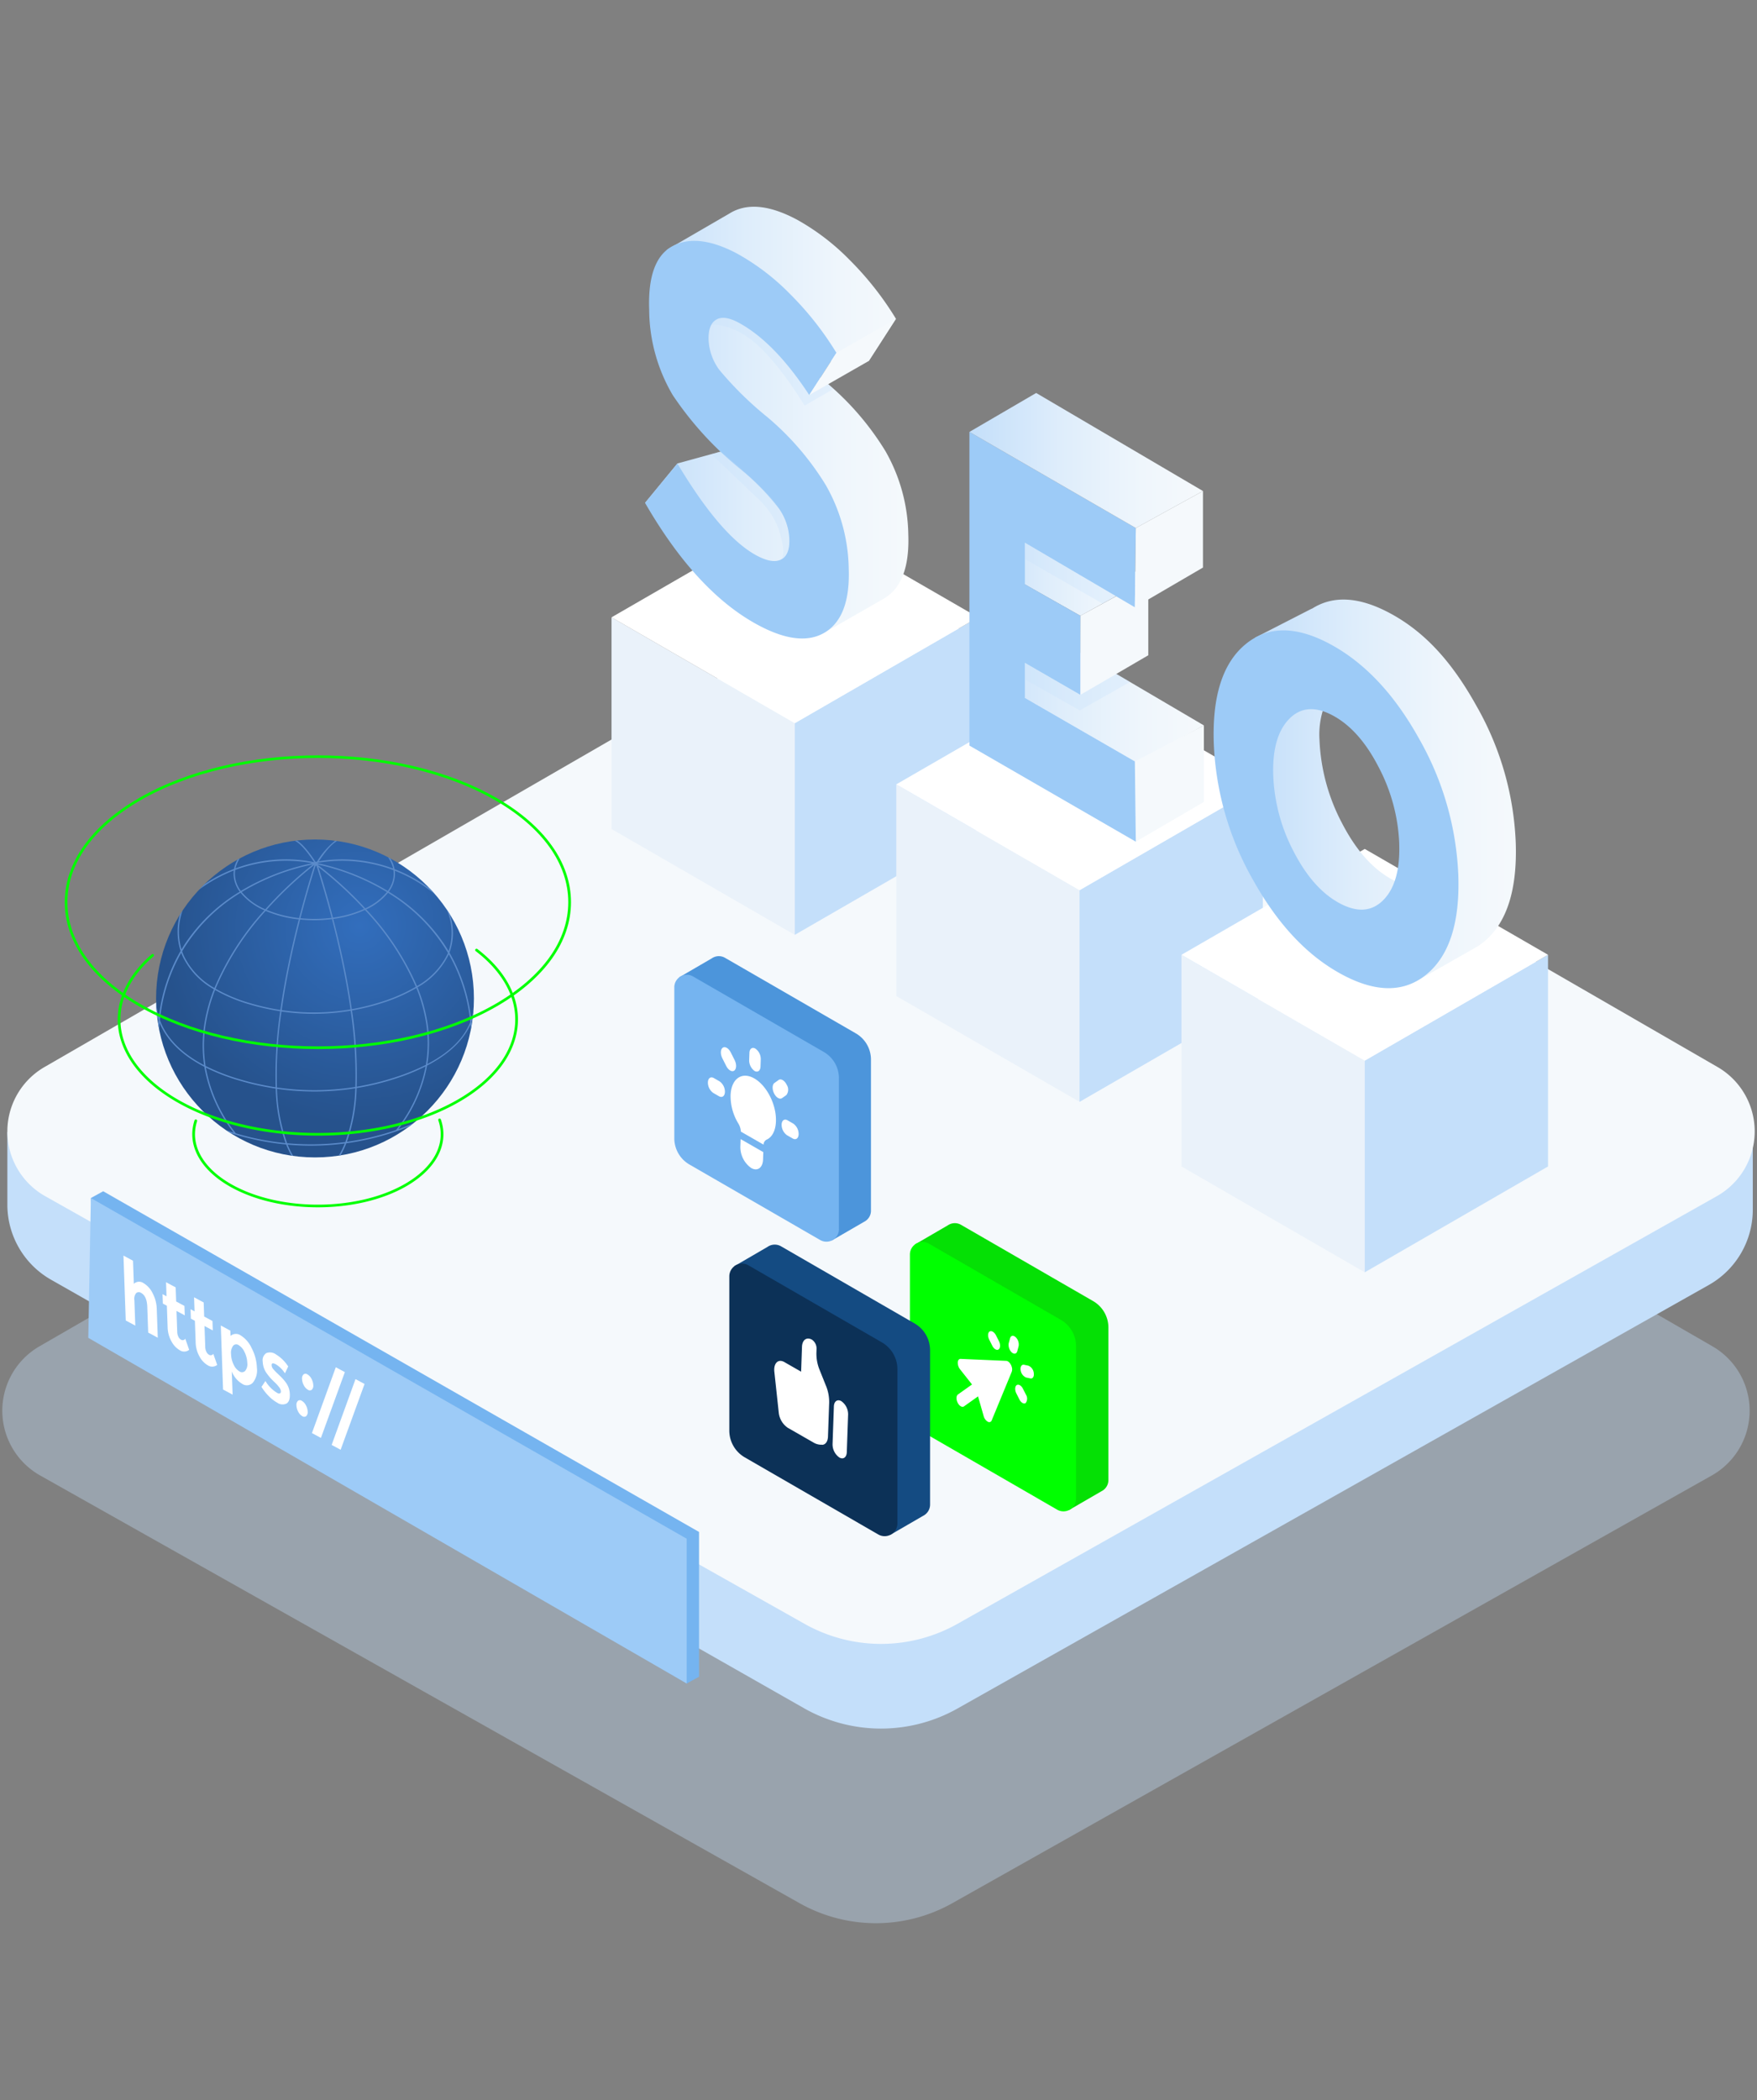 <svg id="Calque_1" data-name="Calque 1" xmlns="http://www.w3.org/2000/svg" xmlns:xlink="http://www.w3.org/1999/xlink" viewBox="0 0 385 460"><rect x="0" y="0" width="385" height="460" fill="#808080" stroke="none"/><defs><radialGradient id="Dégradé_sans_nom" cx="115.581" cy="1712.646" r="56.672" gradientTransform="translate(-36.826 -1509.835)" gradientUnits="userSpaceOnUse"><stop offset="0" stop-color="#326ebd"/><stop offset="0.766" stop-color="#26528c"/></radialGradient><linearGradient id="Dégradé_sans_nom_2" x1="554.954" y1="320.183" x2="612.665" y2="320.183" gradientTransform="matrix(1, 0, 0, -1, -413.61, 412.165)" gradientUnits="userSpaceOnUse"><stop offset="0" stop-color="#c4dffa"/><stop offset="0.385" stop-color="#deedfb"/><stop offset="0.735" stop-color="#eff6fc"/><stop offset="1" stop-color="#f5f9fc"/></linearGradient><linearGradient id="Dégradé_sans_nom_3" x1="626.232" y1="259.953" x2="677.407" y2="259.953" gradientTransform="matrix(1, 0, 0, -1, -413.609, 412.165)" gradientUnits="userSpaceOnUse"><stop offset="0.002" stop-color="#c4dffa"/><stop offset="0.386" stop-color="#deedfb"/><stop offset="0.736" stop-color="#eff6fc"/><stop offset="1" stop-color="#f5f9fc"/></linearGradient><linearGradient id="Dégradé_sans_nom_4" x1="628.505" y1="292.069" x2="665.055" y2="292.069" xlink:href="#Dégradé_sans_nom_3"/><linearGradient id="Dégradé_sans_nom_5" x1="626.032" y1="311.294" x2="677.206" y2="311.294" xlink:href="#Dégradé_sans_nom_3"/><linearGradient id="Dégradé_sans_nom_6" x1="59.403" y1="239.184" x2="117.071" y2="239.184" gradientTransform="matrix(1, 0, 0, -1, 215.1, 412.165)" xlink:href="#Dégradé_sans_nom_2"/></defs><rect width="385" height="460" fill="none"/><path d="M174.872,198.935,8.645,294.907A16.285,16.285,0,0,0,8.8,323.2l166.389,93.681a34.141,34.141,0,0,0,33.5,0l166.4-93.681a16.284,16.284,0,0,0,.153-28.293L209.015,198.935A34.143,34.143,0,0,0,174.872,198.935Z" fill="#c4dffa" opacity="0.37" style="isolation:isolate"/><path d="M175.979,169.337,1.611,247.993v15.869a18.923,18.923,0,0,0,9.568,16.451L176.3,374.25a34.146,34.146,0,0,0,33.5,0l164.643-92.781a18.928,18.928,0,0,0,9.634-16.489V251.393l-173.96-82.056A34.149,34.149,0,0,0,175.979,169.337Z" fill="#c4dffa"/><path d="M175.979,137.755,9.753,233.729a16.285,16.285,0,0,0,.154,28.293L176.3,355.7a34.146,34.146,0,0,0,33.5,0l166.4-93.682a16.285,16.285,0,0,0,.153-28.293L210.12,137.755A34.149,34.149,0,0,0,175.979,137.755Z" fill="#f5f9fc"/><polygon points="133.999 135.224 133.999 181.593 174.157 204.778 174.157 158.409 133.999 135.224" fill="#eaf2fa"/><polygon points="214.312 135.224 214.313 181.593 174.157 204.778 174.157 158.409 214.312 135.224" fill="#c4dffa"/><polygon points="174.157 158.409 214.313 135.224 174.157 112.04 133.999 135.224 174.157 158.409" fill="#fff"/><polygon points="196.4 171.808 196.4 218.177 236.556 241.361 236.556 194.992 196.4 171.808" fill="#eaf2fa"/><polygon points="276.713 171.808 276.713 218.177 236.556 241.361 236.556 194.992 276.713 171.808" fill="#c4dffa"/><polygon points="236.556 194.992 276.713 171.808 236.556 148.623 196.4 171.808 236.556 194.992" fill="#fff"/><polygon points="258.893 209.141 258.893 255.51 299.05 278.695 299.05 232.326 258.893 209.141" fill="#eaf2fa"/><polygon points="339.206 209.141 339.207 255.51 299.05 278.695 299.05 232.326 339.206 209.141" fill="#c4dffa"/><polygon points="299.05 232.326 339.207 209.141 299.05 185.957 258.893 209.141 299.05 232.326" fill="#fff"/><circle cx="69.025" cy="218.708" r="34.822" fill="url(#Dégradé_sans_nom)"/><path d="M103.759,221.178a12.759,12.759,0,0,1-.5,2.076,37.814,37.814,0,0,0-4.77-14.591,12.442,12.442,0,0,0,.067-8.407c-.221-.353-.447-.7-.681-1.05a12.74,12.74,0,0,1,.424,9.135c-.179-.3-.359-.6-.546-.893a38.576,38.576,0,0,0-11.747-11.622q-.4-.261-.807-.508a6.582,6.582,0,0,0,1.353-3.892,5.649,5.649,0,0,0-.046-.7,32.488,32.488,0,0,1,8.9,5.257q-.567-.659-1.165-1.287a32.738,32.738,0,0,0-7.779-4.313,6.666,6.666,0,0,0-.911-2.328c-.179-.1-.359-.191-.539-.284a6.7,6.7,0,0,1,1.124,2.488,31.891,31.891,0,0,0-8.3-1.895,31.18,31.18,0,0,0-7.974.295c.93-1.4,2.639-3.756,4.014-4.432-.151-.021-.3-.043-.453-.063a17.537,17.537,0,0,0-3.963,4.568l-.311.061c-.829-1.279-2.556-3.747-4.078-4.679-.166.019-.332.037-.5.058,1.461.621,3.349,3.286,4.266,4.688h-.021a30.262,30.262,0,0,0-9.017-.5,31.84,31.84,0,0,0-8.19,1.852,6.608,6.608,0,0,1,.932-2.184l-.5.278a6.592,6.592,0,0,0-.756,2.027,32.449,32.449,0,0,0-6.478,3.36q-.59.57-1.151,1.169a32.127,32.127,0,0,1,7.578-4.184,5.993,5.993,0,0,0-.052.746,6.581,6.581,0,0,0,1.355,3.894l-.454.281a37.805,37.805,0,0,0-11.757,11.465c-.19.3-.374.6-.555.9a13.817,13.817,0,0,1,.232-8.5q-.3.456-.594.925a13.939,13.939,0,0,0,.161,7.91,37.37,37.37,0,0,0-4.753,14.479,13.9,13.9,0,0,1-.589-3.065h-.006q.039,1.364.182,2.7c.1.351.208.706.338,1.063-.031.28-.058.56-.082.842q.093.582.207,1.156.047-.707.11-1.4c1.353,3.255,4.207,6.713,9.8,9.6A32.365,32.365,0,0,0,51.2,248.1c-.579-.178-1.141-.365-1.693-.555.324.221.656.435.99.645q.52.166,1.055.328A58.349,58.349,0,0,0,62.7,250.694a20.5,20.5,0,0,0,1.165,2.451l.37.052a19.878,19.878,0,0,1-1.21-2.47q2.556.231,5.115.231a57.04,57.04,0,0,0,7.411-.486,19.475,19.475,0,0,1-1.316,2.667c.126-.019.251-.04.377-.061a20.259,20.259,0,0,0,1.271-2.649,57.481,57.481,0,0,0,10.244-2.374c1.252-.413,2.432-.853,3.551-1.316q.481-.355.952-.726c-1.053.467-2.166.913-3.347,1.334a32.2,32.2,0,0,0,6.3-13.937c4.728-2.462,7.931-5.486,9.5-8.974.035.358.061.722.088,1.087.074-.37.138-.744.2-1.119-.017-.178-.033-.356-.052-.533.08-.2.153-.411.223-.618Q103.688,222.226,103.759,221.178Zm-17.909-25.1a38.206,38.206,0,0,1,12.3,12.652c-.037.092-.071.185-.111.274A16.2,16.2,0,0,1,91.374,216a58.691,58.691,0,0,0-11.127-16.8,13.377,13.377,0,0,0,4.776-3.638q.413.252.827.519ZM75.757,214.769c.376,2.018.733,4.147,1.044,6.334a48.4,48.4,0,0,1-15.071.161c.311-2.21.667-4.359,1.043-6.4.9-4.876,1.975-9.5,2.99-13.448a30.575,30.575,0,0,0,3.1.16,30.237,30.237,0,0,0,3.874-.249c1.026,3.94,2.108,8.562,3.017,13.437ZM69.743,189.9a83.178,83.178,0,0,1,10.024,9.2,24.47,24.47,0,0,1-6.807,1.905c-1.407-5.4-2.687-9.475-3.216-11.112Zm-7.258,24.915c-.377,2.042-.734,4.2-1.045,6.41a49.563,49.563,0,0,1-6.724-1.508,34.2,34.2,0,0,1-7.477-3.138A59.611,59.611,0,0,1,58.215,199.53a25.425,25.425,0,0,0,7.253,1.864c-1.013,3.94-2.085,8.555-2.982,13.419Zm-.8,6.746a48.576,48.576,0,0,0,15.151-.164,95.057,95.057,0,0,1,1.021,16.694,56.9,56.9,0,0,1-17.175.115,95.777,95.777,0,0,1,1-16.647Zm14.355-6.846c-.907-4.867-1.988-9.481-3.011-13.419a24.636,24.636,0,0,0,6.934-1.97,58.387,58.387,0,0,1,11.15,16.824,36.382,36.382,0,0,1-7.142,3.176,48.621,48.621,0,0,1-6.889,1.73c-.308-2.192-.665-4.323-1.042-6.341ZM69.633,189A31.922,31.922,0,0,1,86.2,190.6a5.829,5.829,0,0,1,.065.824,6.329,6.329,0,0,1-1.306,3.744,49.9,49.9,0,0,0-15.369-6.095Zm15.144,6.4a13.1,13.1,0,0,1-4.732,3.568A82.546,82.546,0,0,0,69.581,189.4l-.011-.035A49.613,49.613,0,0,1,84.777,195.4Zm-15.6-5.676c0-.006.041-.068.1-.171.042.067.072.117.088.144.456,1.394,1.8,5.626,3.3,11.345a30.175,30.175,0,0,1-3.8.24c-1.033,0-2.044-.055-3.028-.153,1.491-5.765,2.839-10.032,3.294-11.432Zm-.273-.275c-.4,1.224-1.8,5.625-3.361,11.651a25.333,25.333,0,0,1-7.127-1.8A82,82,0,0,1,68.9,189.453Zm-10.767,9.725a13.461,13.461,0,0,1-5.178-3.773,49.012,49.012,0,0,1,15.582-6.041,82.942,82.942,0,0,0-10.4,9.819Zm-6.664-7.752a5.566,5.566,0,0,1,.071-.865,31.82,31.82,0,0,1,16.716-1.511l.019.064a49.538,49.538,0,0,0-15.5,6.056,6.322,6.322,0,0,1-1.306-3.746Zm.755,4.43.486-.3a13.721,13.721,0,0,0,5.224,3.846,59.92,59.92,0,0,0-10.951,17.02,16.074,16.074,0,0,1-6.681-7.027,10.756,10.756,0,0,1-.4-1.011,37.441,37.441,0,0,1,12.325-12.529ZM35.039,223.446a37.257,37.257,0,0,1,4.67-14.738c.1.266.2.534.323.8a16.377,16.377,0,0,0,6.842,7.188,36.075,36.075,0,0,0-2.168,8.109,29.677,29.677,0,0,0,.014,8.517c-5.7-2.987-8.459-6.567-9.681-9.881ZM45,224.85a35.733,35.733,0,0,1,2.132-8,34.536,34.536,0,0,0,7.5,3.144A49.883,49.883,0,0,0,61.4,221.51a96.2,96.2,0,0,0-1,16.649,58.208,58.208,0,0,1-8-1.787,43.6,43.6,0,0,1-7.353-2.881A29.318,29.318,0,0,1,45,224.848Zm6.683,23.4a32.3,32.3,0,0,1-6.576-14.4,44.369,44.369,0,0,0,7.212,2.8,58.494,58.494,0,0,0,8.093,1.806,38.627,38.627,0,0,0,2.17,11.944,57.948,57.948,0,0,1-10.9-2.144Zm24,1.912a56.856,56.856,0,0,1-12.768.26A37.981,37.981,0,0,1,60.7,238.5a57.16,57.16,0,0,0,17.145-.114,37.761,37.761,0,0,1-2.171,11.772Zm11.11-2.641c-.249.086-.494.173-.748.257a57.309,57.309,0,0,1-10.029,2.338,38.527,38.527,0,0,0,2.133-11.777,57.642,57.642,0,0,0,8.753-2.151,45.9,45.9,0,0,0,6.364-2.607,32.16,32.16,0,0,1-6.473,13.937Zm6.534-14.276a46.856,46.856,0,0,1-6.519,2.666,57.206,57.206,0,0,1-8.645,2.126,95.417,95.417,0,0,0-1.025-16.7A49.217,49.217,0,0,0,84.07,219.6a36.716,36.716,0,0,0,7.162-3.181,34.819,34.819,0,0,1,2.156,7.8,28.572,28.572,0,0,1-.067,9.019Zm.323-.169a28.872,28.872,0,0,0,.034-8.9,35.065,35.065,0,0,0-2.192-7.915,16.523,16.523,0,0,0,6.822-7.148c.011-.024.019-.047.029-.073a37.656,37.656,0,0,1,4.7,14.836q-2.135,5.4-9.386,9.193Z" fill="#5b8bca"/><path d="M69.647,264.458c-7.031,0-14.062-1.545-19.414-4.635-6.483-3.745-9.326-9.13-7.606-14.411a.294.294,0,0,1,.559.182h0c-1.628,5,1.117,10.125,7.341,13.72,5.27,3.043,12.2,4.565,19.12,4.565s13.848-1.521,19.12-4.565c6.322-3.65,9.041-8.852,7.275-13.916a.294.294,0,0,1,.555-.193c1.866,5.35-.951,10.815-7.536,14.617C83.709,262.913,76.678,264.458,69.647,264.458Z" fill="lime"/><path d="M69.647,248.753c-11.22,0-22.44-2.466-30.982-7.4C31,236.929,26.457,231.016,25.865,224.7c-.521-5.553,2.108-11.12,7.4-15.672a.294.294,0,0,1,.383.446c-5.144,4.426-7.7,9.815-7.2,15.174.574,6.118,5.016,11.87,12.509,16.2,16.921,9.77,44.455,9.77,61.376,0,7.683-4.438,12.138-10.337,12.542-16.618.368-5.711-2.7-11.352-8.628-15.882a.294.294,0,0,1,.346-.476l.011.009h0c6.093,4.654,9.239,10.474,8.858,16.387-.416,6.483-4.976,12.552-12.835,17.09C92.087,246.287,80.867,248.753,69.647,248.753Z" fill="lime"/><path d="M69.647,229.788c-14.2,0-28.4-3.121-39.2-9.361-10.485-6.053-16.259-14.152-16.259-22.8s5.774-16.752,16.259-22.805c21.618-12.483,56.793-12.483,78.411,0,10.484,6.053,16.258,14.152,16.258,22.805s-5.774,16.752-16.258,22.8C98.044,226.667,83.844,229.788,69.647,229.788Zm-38.912-9.871c21.456,12.39,56.367,12.39,77.824,0,10.294-5.943,15.964-13.861,15.964-22.295s-5.669-16.352-15.964-22.3c-21.456-12.387-56.368-12.39-77.824,0-10.295,5.944-15.964,13.862-15.964,22.3S20.441,213.972,30.735,219.917Z" fill="lime"/><path d="M199.032,117.109a37.933,37.933,0,0,0-5.016-18.3A61.2,61.2,0,0,0,181.2,83.9a75.09,75.09,0,0,1-10.457-10.264,11.9,11.9,0,0,1-2.416-6.592q-.12-3.393,1.631-4.471c1.167-.716,7.261,14.478,9.364,15.606,5.237,2.819,3.184-1.743,11.048.883l5.951-9.236a68.428,68.428,0,0,0-10.141-12.881,50.579,50.579,0,0,0-11.439-8.772Q166.07,43.5,160.49,46.393q-.3.157-.627.363l-13.74,7.97.083,7.347,4.584-.833a13.463,13.463,0,0,0-.1,2.1c.26,7.382,1.643,14.964,4.81,20.053s9.052,9.007,15.718,14.7c4.209,3.647,4.966,4.514,6.421,6.64s3.238,4.085,3.32,6.421,1.448,3.614.172,4.28,0,0-2.32-1.251c-5.186-2.792-7.545-4.085-13.909-14.714l-3.137,1.207,1.165-3.137-14.5,3.985-7.091,8.626,7.978-2.3c7.768,11.635,21.284,16.974,29.794,21.553a28.143,28.143,0,0,0,5.719,2.381l-2.353,1.3-1.985,5.586,12.864-7.367c.189-.1.376-.206.558-.325Q199.4,127.563,199.032,117.109Z" fill="url(#Dégradé_sans_nom_2)"/><path d="M155.888,71.106s3.2-.368,7.776,2.629c5.958,3.91,12.65,15.114,12.65,15.114l6.318-3.649L161.779,67.348S156.5,68.773,155.888,71.106Z" fill="#c4dffa" opacity="0.3" style="isolation:isolate"/><path d="M156.9,70.041q-1.752,1.082-1.63,4.47a11.885,11.885,0,0,0,2.419,6.592,75.2,75.2,0,0,0,10.457,10.264,61.218,61.218,0,0,1,12.814,14.909,37.943,37.943,0,0,1,5.016,18.3q.368,10.457-5.117,13.89t-14.8-1.582q-13.447-7.237-24.708-26.714l7.089-8.626q9.543,15.935,17.325,20.124,3.483,1.874,5.4.885t1.789-4.492a12.494,12.494,0,0,0-2.3-6.695,52.615,52.615,0,0,0-8.494-8.662A73.33,73.33,0,0,1,147.4,86.528a37.233,37.233,0,0,1-5.15-18.7q-.39-11.064,5.194-13.957t14.252,1.775a50.52,50.52,0,0,1,11.438,8.773A68.336,68.336,0,0,1,183.282,77.3l-5.951,9.235q-7.645-11.64-15.506-15.87Q158.656,68.964,156.9,70.041Z" fill="#9dcbf7"/><polygon points="177.318 86.534 190.379 79.062 196.335 69.828 183.274 77.298 177.318 86.534" fill="#f5f9fc"/><path d="M157.944,98.933,155.9,99.5l10.6,10.124a16.378,16.378,0,0,1,4.436,7.319c.657,2.272,1.066,4.707.211,5.616,0,0,3.137-1.182,1.082-8.106A23.49,23.49,0,0,0,171,111.933C169.2,108.02,157.944,98.933,157.944,98.933Z" fill="#c4dffa" opacity="0.3" style="isolation:isolate"/><polygon points="212.623 145.951 227.25 137.422 263.798 158.898 249.084 167.002 212.623 145.951" fill="url(#Dégradé_sans_nom_3)"/><polygon points="263.798 158.898 263.798 175.662 248.878 184.368 248.676 166.783 263.798 158.898" fill="#f5f9fc"/><polygon points="251.617 126.768 251.617 143.533 236.698 152.238 236.73 134.884 251.617 126.768" fill="#f5f9fc"/><polygon points="215.631 122.959 214.896 105.305 251.446 126.781 236.733 134.886 215.631 122.959" fill="url(#Dégradé_sans_nom_4)"/><polygon points="212.423 94.61 248.883 115.661 248.676 133.027 224.577 118.875 224.577 127.988 236.73 134.884 236.73 152.205 224.577 145.188 224.577 152.867 248.676 166.783 248.883 184.368 212.423 163.318 212.423 94.61" fill="#9dcbf7"/><polygon points="212.423 94.61 227.047 86.08 263.597 107.558 248.883 115.661 212.423 94.61" fill="url(#Dégradé_sans_nom_5)"/><polygon points="263.597 107.558 263.597 124.322 248.676 133.027 248.883 115.661 263.597 107.558" fill="#f5f9fc"/><polygon points="244.528 130.592 241.604 132.228 224.577 122.465 224.577 118.875 244.528 130.592" fill="#c4dffa" opacity="0.3" style="isolation:isolate"/><polygon points="247.605 149.383 236.609 155.614 224.577 148.832 224.577 145.242 236.73 152.205 244.635 147.639 247.605 149.383" fill="#c4dffa" opacity="0.3" style="isolation:isolate"/><path d="M332.133,184.518a65.612,65.612,0,0,0-8.646-29.962c-5.4-9.693-11.337-16.157-18.875-20.215q-10.161-5.466-17.139-1l-.016-.03-12.506,6.407,5.472,1.715c-1.427,3.817-6.119,9.5-5.914,15.21.363,10.287-.089,21.083,5.314,30.772s13.191,18.67,20.735,22.728c3.508,1.886,10.378,0,13.318.108l-2.994,4.384,12.136-6.9h0a14.016,14.016,0,0,0,2.3-1.568Q332.674,199.948,332.133,184.518Zm-27.064,8.149q-6.382-3.436-11-12.353a42.726,42.726,0,0,1-4.94-18.285,18.169,18.169,0,0,1,4.929-13.622c2.766-2.838,1.731-.25,5.985,2.041s5.779,6.933,8.855,12.914,5.315,9.4,5.533,15.644,5.048,10.09,2.285,12.894-7.391,3.061-11.65.769Z" fill="url(#Dégradé_sans_nom_6)"/><path d="M312.717,213.321q-7.372,6.209-18.687.12t-19.415-20.618a65.637,65.637,0,0,1-8.646-29.962q-.541-15.424,6.829-21.638t18.687-.121q11.317,6.087,19.417,20.619a65.65,65.65,0,0,1,8.647,29.962Q320.086,207.117,312.717,213.321Zm-6.111-28.553a39.216,39.216,0,0,0-4.506-16.717q-4.2-8.176-10.02-11.309t-9.6.749q-3.778,3.877-3.48,12.42a38.934,38.934,0,0,0,4.5,16.672q4.2,8.13,10.021,11.262t9.606-.7q3.772-3.833,3.473-12.373Z" fill="#9dcbf7"/><polygon points="153.175 335.57 153.176 367.279 150.476 368.764 22.045 291.569 19.913 262.424 22.613 260.939 153.175 335.57" fill="#75b4f0"/><polygon points="150.476 337.055 150.476 368.764 19.346 293.053 19.913 262.424 150.476 337.055" fill="#9dcbf7"/><path d="M29.447,284.818l.2,5.554-2.093-1.126-.5-14.211,2.093,1.126.178,5.057a1.671,1.671,0,0,1,2.081-.178,5.188,5.188,0,0,1,2.03,2.219,7.88,7.88,0,0,1,.917,3.5l.22,6.263-2.1-1.122-.2-5.631q-.084-2.375-1.354-3.06a.9.9,0,0,0-1.073.035A1.958,1.958,0,0,0,29.447,284.818Z" fill="#fff"/><path d="M38.674,287.151l.162,4.616a2.451,2.451,0,0,0,.256,1.049,1.412,1.412,0,0,0,.542.62.676.676,0,0,0,.942-.16l.023-.034.853,2.43a1.74,1.74,0,0,1-2.015.119,4.836,4.836,0,0,1-1.863-1.96,6.584,6.584,0,0,1-.84-3.064l-.168-4.749-.878-.474-.073-2.068.879.473-.108-3.083L38.493,282l.108,3.084,1.814.976.073,2.068Z" fill="#fff"/><path d="M44.813,290.454l.163,4.615a2.454,2.454,0,0,0,.255,1.05,1.408,1.408,0,0,0,.543.62.677.677,0,0,0,.942-.161l.023-.034.852,2.431a1.741,1.741,0,0,1-2.015.119,4.843,4.843,0,0,1-1.863-1.96,6.6,6.6,0,0,1-.84-3.064l-.167-4.75-.879-.473-.073-2.068.879.473-.108-3.084,2.107,1.134.109,3.083,1.813.976.073,2.069Z" fill="#fff"/><path d="M52.744,292.521a6.343,6.343,0,0,1,2.39,2.761,9.982,9.982,0,0,1,1.159,4.335,4.3,4.3,0,0,1-.892,3.259,1.8,1.8,0,0,1-2.346.241,5.477,5.477,0,0,1-2.265-2.7l.179,5.077-2.093-1.126-.494-14.019,2.093,1.125.041,1.15A1.813,1.813,0,0,1,52.744,292.521Zm-2.115,4.1a5.54,5.54,0,0,0,.582,2.324,3.217,3.217,0,0,0,1.262,1.46.967.967,0,0,0,1.242-.112,2.267,2.267,0,0,0,.472-1.747,5.705,5.705,0,0,0-.6-2.372,3.327,3.327,0,0,0-1.3-1.526.891.891,0,0,0-1.22.162,2.608,2.608,0,0,0-.438,1.807Z" fill="#fff"/><path d="M63.507,305.443q.053,1.523-.73,2a2.006,2.006,0,0,1-2.04-.195,8.048,8.048,0,0,1-1.759-1.35A11.416,11.416,0,0,1,57.3,303.8l.858-1.3a7.4,7.4,0,0,0,2.541,2.588.778.778,0,0,0,.634.125c.153-.061.226-.213.217-.456a1.67,1.67,0,0,0-.352-.847,7.739,7.739,0,0,0-.969-1.085q-.63-.6-.965-.97a11.918,11.918,0,0,1-.765-.957,4.571,4.571,0,0,1-.927-2.613,1.884,1.884,0,0,1,.755-1.877,2.2,2.2,0,0,1,2.132.263,8.441,8.441,0,0,1,2.694,2.651l-.714,1.5a6.173,6.173,0,0,0-1.979-1.966q-.969-.522-.944.2a1.358,1.358,0,0,0,.33.8,11.8,11.8,0,0,0,1.037,1.084q.723.69,1.028,1.013a10.936,10.936,0,0,1,.736.9A4.463,4.463,0,0,1,63.507,305.443Z" fill="#fff"/><path d="M65.359,309.257a3.091,3.091,0,0,1-.4-1.388,1.222,1.222,0,0,1,.313-1.006.7.7,0,0,1,.855-.019,2.287,2.287,0,0,1,.889.957,3.086,3.086,0,0,1,.4,1.389,1.216,1.216,0,0,1-.313,1,.7.7,0,0,1-.855.02A2.3,2.3,0,0,1,65.359,309.257Z" fill="#fff"/><path d="M66.588,303.466a3.066,3.066,0,0,1-.4-1.388,1.219,1.219,0,0,1,.312-1.006.7.7,0,0,1,.855-.019,2.285,2.285,0,0,1,.89.958,3.1,3.1,0,0,1,.4,1.388,1.222,1.222,0,0,1-.313,1.006.7.7,0,0,1-.855.019A2.3,2.3,0,0,1,66.588,303.466Z" fill="#fff"/><path d="M73.583,299.492l1.982,1.067-5.243,14.409-1.968-1.059Z" fill="#fff"/><path d="M77.9,302.09l1.982,1.065-5.242,14.41-1.968-1.058Z" fill="#fff"/><path d="M200.494,272.588l7.174-4.172a2.932,2.932,0,0,1,.36-.209h0a2.727,2.727,0,0,1,2.579.1L239.528,285a6.7,6.7,0,0,1,3.349,5.8v33.39a2.73,2.73,0,0,1-1.237,2.3h0a3.075,3.075,0,0,1-.278.16l-7.169,4.151-.628-7.208-23.746-13.71a6.7,6.7,0,0,1-3.35-5.8v-24.53c-1.787.876-3.247,1.555-3.247,1.555Z" fill="#05e005"/><path d="M232.443,289.105,203.526,272.41a2.761,2.761,0,0,0-4.142,2.391v33.39a6.7,6.7,0,0,0,3.349,5.8l28.917,16.695a2.762,2.762,0,0,0,4.143-2.392V294.9A6.7,6.7,0,0,0,232.443,289.105Z" fill="lime"/><path d="M221.032,294.238a2.342,2.342,0,0,0,.636,1.978c.516.472,1.062.375,1.235-.22l.3-1.1a2.222,2.222,0,0,0-.635-1.979c-.516-.487-1.069-.387-1.235.22Zm3.36,4.707c-.524-.1-.854.425-.747,1.187a2.042,2.042,0,0,0,1.171,1.6l.959.206c.53.114.864-.417.747-1.187a1.937,1.937,0,0,0-1.171-1.6Zm-6.954-4.158c.364.721.983,1.076,1.382.792s.428-1.1.064-1.818l-.661-1.305c-.374-.7-.973-1.039-1.382-.792h-.007c-.4.285-.421,1.1-.057,1.813Zm5.938,11.76c.364.716.981,1.065,1.376.779a1.616,1.616,0,0,0,.064-1.818l-.661-1.305h0c-.363-.721-.982-1.076-1.382-.792s-.428,1.1-.064,1.818l.661,1.305Zm-12.854-8.887c-.362-.028-.619.27-.653.76a2.38,2.38,0,0,0,.5,1.52l2.624,3.325-3.079,2.185c-.4.284-.428,1.1-.064,1.819s.983,1.075,1.382.792l3.08-2.186,1.232,4.312a2.076,2.076,0,0,0,.9,1.235.576.576,0,0,0,.8-.164.555.555,0,0,0,.074-.16l4.366-10.586a1.612,1.612,0,0,0,.035-1.02c-.191-.771-.754-1.4-1.256-1.4Z" fill="#fff" fill-rule="evenodd"/><path d="M148.855,214.063l7.108-4.136a2.884,2.884,0,0,1,.356-.209h.005a2.7,2.7,0,0,1,2.555.095l28.652,16.542a6.636,6.636,0,0,1,3.319,5.748v33.084a2.7,2.7,0,0,1-1.226,2.281h0a2.871,2.871,0,0,1-.274.159l-7.106,4.116-.622-7.143-23.529-13.584a6.636,6.636,0,0,1-3.319-5.748v-24.3c-1.77.869-3.217,1.541-3.217,1.541Z" fill="#4c95db"/><path d="M180.511,230.428l-28.652-16.542a2.736,2.736,0,0,0-4.1,2.369v33.084a6.636,6.636,0,0,0,3.319,5.748l28.652,16.542a2.738,2.738,0,0,0,4.1-2.369V236.176A6.636,6.636,0,0,0,180.511,230.428Z" fill="#75b4f0"/><path d="M165.345,234.594a2.884,2.884,0,0,1-1.185-2.346l.057-1.635c.032-.9.614-1.315,1.3-.922a2.805,2.805,0,0,1,1.185,2.346l-.057,1.634C166.6,234.556,166.026,234.963,165.345,234.594Z" fill="#fff"/><path d="M158.361,229.5c.507-.36,1.292.091,1.755,1.006l.824,1.632c.483.9.479,1.953-.009,2.35s-1.276-.011-1.759-.912c-.024-.044-.046-.089-.069-.135l-.825-1.632C157.818,230.9,157.854,229.865,158.361,229.5Z" fill="#fff"/><path d="M156.419,236.147l1.243.712a2.8,2.8,0,0,1,1.184,2.346c-.031.9-.613,1.316-1.3.922l-1.243-.712a2.808,2.808,0,0,1-1.185-2.346C155.151,236.167,155.733,235.754,156.419,236.147Z" fill="#fff"/><path d="M169.744,237.186l.905-.642c.526-.322,1.31.17,1.752,1.1a1.962,1.962,0,0,1-.078,2.216l-.9.641c-.487.4-1.276-.01-1.759-.911s-.479-1.954.01-2.351A.715.715,0,0,1,169.744,237.186Z" fill="#fff"/><path d="M172.569,245.4l1.242.712A2.807,2.807,0,0,1,175,248.459c-.032.9-.613,1.316-1.3.923l-1.242-.712a2.808,2.808,0,0,1-1.185-2.346C171.3,245.421,171.882,245.008,172.569,245.4Z" fill="#fff"/><path d="M167.2,254c-.064,1.805-1.228,2.63-2.6,1.843a5.609,5.609,0,0,1-2.368-4.69l.057-1.635,4.969,2.848Z" fill="#fff"/><path d="M165.287,236.228c2.745,1.573,4.868,5.774,4.74,9.385-.058,2.008-.824,3.5-2.07,4.034a1.259,1.259,0,0,0-.644,1.08l-4.969-2.848a3.787,3.787,0,0,0-.545-1.761,11.512,11.512,0,0,1-1.71-6.2c.127-3.611,2.454-5.263,5.2-3.69Z" fill="#fff"/><path d="M160.931,277.344l7.257-4.222a2.827,2.827,0,0,1,.365-.213h0a2.763,2.763,0,0,1,2.608.1L200.414,289.9a6.778,6.778,0,0,1,3.389,5.869v33.781a2.763,2.763,0,0,1-1.252,2.329h0a2.513,2.513,0,0,1-.28.162l-7.252,4.2-.635-7.293-24.023-13.869a6.778,6.778,0,0,1-3.389-5.87V284.39c-1.808.886-3.285,1.573-3.285,1.573Z" fill="#144b82"/><path d="M193.252,294.053,164,277.163a2.793,2.793,0,0,0-4.19,2.42v33.778a6.775,6.775,0,0,0,3.388,5.87l29.253,16.889a2.794,2.794,0,0,0,4.191-2.419V299.922A6.78,6.78,0,0,0,193.252,294.053Z" fill="#0c3157"/><path d="M183.921,319.257a3.521,3.521,0,0,1-1.487-2.944l.289-8.234c.04-1.133.77-1.651,1.631-1.158a3.517,3.517,0,0,1,1.487,2.945l-.289,8.233C185.512,319.232,184.782,319.751,183.921,319.257Z" fill="#fff"/><path d="M180.178,316.485l-.045-.025a3.308,3.308,0,0,1-1.892-.487l-5.633-3.229a4.611,4.611,0,0,1-1.972-3.373l-.96-8.918c-.169-1.62.623-2.642,1.768-2.283a2.088,2.088,0,0,1,.4.174l3.7,2.119.192-5.48c.066-1.5,1.043-2.183,2.191-1.525a2.363,2.363,0,0,1,1,1.977l-.032.908a9.447,9.447,0,0,0,.709,3.756l1.356,3.378a9.315,9.315,0,0,1,.73,3.8l-.261,7.443C181.382,315.749,180.9,316.434,180.178,316.485Z" fill="#fff"/></svg>